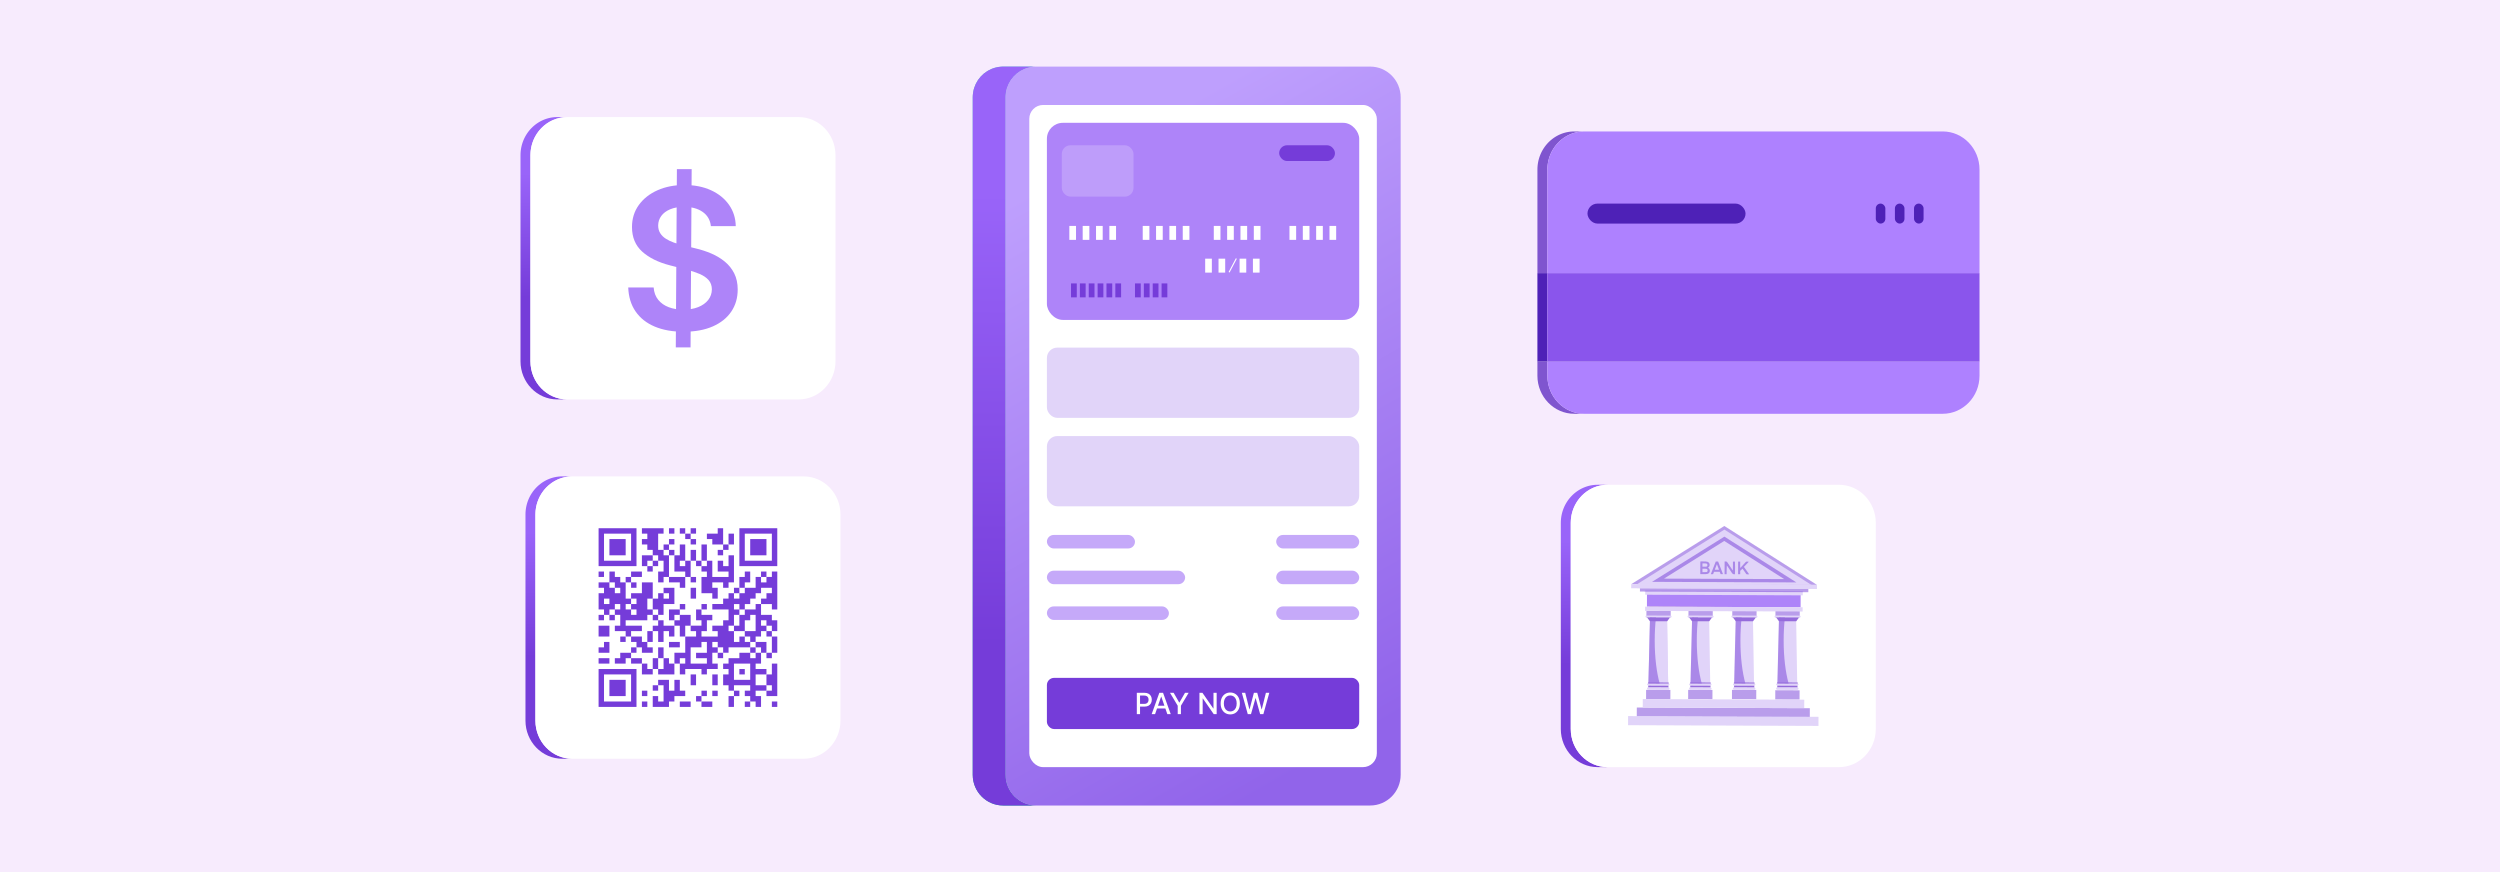 <?xml version="1.0" encoding="UTF-8"?><svg id="Layer_1" xmlns="http://www.w3.org/2000/svg" xmlns:xlink="http://www.w3.org/1999/xlink" viewBox="0 0 860 300"><defs><linearGradient id="linear-gradient" x1="343.662" y1="59.851" x2="347.758" y2="250.3" gradientUnits="userSpaceOnUse"><stop offset="0" stop-color="#5fd3c3"/><stop offset="1" stop-color="#13bb8d"/></linearGradient><linearGradient id="linear-gradient-2" x1="363.002" y1="60.78" x2="471.801" y2="251.674" gradientUnits="userSpaceOnUse"><stop offset="0" stop-color="#be9ffd"/><stop offset=".999" stop-color="#9164ea"/></linearGradient><linearGradient id="linear-gradient-3" x1="345.935" y1="66.439" x2="345.153" y2="222.139" gradientUnits="userSpaceOnUse"><stop offset="0" stop-color="#9964f9"/><stop offset="1" stop-color="#753cd9"/></linearGradient><linearGradient id="linear-gradient-4" x1="544.181" y1="185.936" x2="545.627" y2="228.488" xlink:href="#linear-gradient-3"/><linearGradient id="linear-gradient-5" x1="186.315" y1="59.449" x2="187.761" y2="102" xlink:href="#linear-gradient-3"/><linearGradient id="linear-gradient-6" x1="188.026" y1="183.053" x2="189.472" y2="225.605" xlink:href="#linear-gradient-3"/></defs><rect y="0" width="860" height="300" fill="#f7ebfd"/><g><g><path d="m345.988,32.023c.016-.116.033-.231.052-.345.079-.466.178-.924.316-1.367.006-.02.015-.039.022-.06.135-.426.304-.837.489-1.238.047-.101.094-.202.144-.301.204-.407.427-.803.68-1.178.021-.031.046-.06.067-.091.24-.347.504-.675.782-.99.072-.082.145-.164.22-.244.308-.327.631-.639.977-.924.04-.033.083-.061.123-.093.319-.255.655-.487,1.002-.704.093-.058.185-.116.279-.171.389-.226.79-.432,1.209-.606.101-.042.207-.075.31-.114.239-.091.48-.179.727-.252.135-.04.274-.072.411-.106.226-.057.454-.11.685-.153.122-.022.246-.039.369-.057.493-.072.993-.121,1.505-.121.001,0,.002-0.0.003-0h-.001s.001,0,.001,0h-11.262c-.514,0-1.015.05-1.509.122-.058.009-.12.005-.178.014-.064.011-.125.03-.189.042-.233.043-.462.096-.689.154-.136.035-.273.066-.407.105-.249.074-.491.162-.732.254-.086.033-.177.056-.263.091-.015.006-.028.015-.043.022-.419.175-.821.381-1.21.607-.094.055-.185.113-.278.17-.347.216-.683.449-1.002.703-.041.033-.085.061-.125.094-.347.285-.669.597-.977.924-.075.08-.147.162-.22.244-.278.315-.542.642-.781.989-.022.032-.047.06-.069.092-.253.374-.475.77-.679,1.177-.05.1-.097.201-.144.302-.186.401-.354.811-.489,1.237-.006.021-.016.04-.022.061-.138.443-.237.901-.316,1.367-.019.115-.036.229-.052.345-.065.474-.11.955-.11,1.447v233.06c0,5.834,4.694,10.563,10.484,10.563h11.262c-5.79,0-10.484-4.729-10.484-10.563V33.47c0-.492.045-.973.11-1.447Z" fill="url(#linear-gradient)"/><g><path d="m471.332,22.907c5.802,0,10.496,4.729,10.496,10.563v233.06c0,5.834-4.694,10.563-10.496,10.563h-114.97c-5.79,0-10.484-4.729-10.484-10.563V33.47c0-5.834,4.694-10.563,10.484-10.563h114.97Z" fill="url(#linear-gradient-2)"/><rect x="354.074" y="36.109" width="119.558" height="227.782" rx="4.762" ry="4.762" fill="#fff"/></g><path d="m345.988,32.023c.016-.116.033-.231.052-.345.079-.466.178-.924.316-1.367.006-.02.015-.039.022-.06.135-.426.304-.837.489-1.238.047-.101.094-.202.144-.301.204-.407.427-.803.68-1.178.021-.031.046-.06.067-.091.24-.347.504-.675.782-.99.072-.082.145-.164.22-.244.308-.327.631-.639.977-.924.04-.033.083-.061.123-.093.319-.255.655-.487,1.002-.704.093-.058.185-.116.279-.171.389-.226.79-.432,1.209-.606.101-.042.207-.075.31-.114.239-.091.48-.179.727-.252.135-.04.274-.072.411-.106.226-.057.454-.11.685-.153.122-.022.246-.039.369-.057.493-.072.993-.121,1.505-.121.001,0,.002-0.0.003-0h-.001s.001,0,.001,0h-11.262c-.514,0-1.015.05-1.509.122-.058.009-.12.005-.178.014-.064.011-.125.03-.189.042-.233.043-.462.096-.689.154-.136.035-.273.066-.407.105-.249.074-.491.162-.732.254-.086.033-.177.056-.263.091-.015.006-.028.015-.043.022-.419.175-.821.381-1.21.607-.094.055-.185.113-.278.17-.347.216-.683.449-1.002.703-.041.033-.085.061-.125.094-.347.285-.669.597-.977.924-.075.08-.147.162-.22.244-.278.315-.542.642-.781.989-.022.032-.047.06-.069.092-.253.374-.475.77-.679,1.177-.05.1-.097.201-.144.302-.186.401-.354.811-.489,1.237-.006.021-.016.04-.022.061-.138.443-.237.901-.316,1.367-.019.115-.036.229-.052.345-.065.474-.11.955-.11,1.447v233.06c0,5.834,4.694,10.563,10.484,10.563h11.262c-5.79,0-10.484-4.729-10.484-10.563V33.47c0-.492.045-.973.11-1.447Z" fill="url(#linear-gradient-3)"/></g><g><g><rect x="360.135" y="42.252" width="107.434" height="67.798" rx="5.483" ry="5.483" fill="#ae84f9"/><rect x="440.033" y="49.971" width="19.192" height="5.424" rx="2.712" ry="2.712" fill="#753cd9"/><rect x="367.854" y="77.716" width="2.295" height="4.798" fill="#fff"/><rect x="368.431" y="97.495" width="1.982" height="4.798" fill="#753cd9"/><rect x="371.48" y="97.495" width="1.982" height="4.798" fill="#753cd9"/><rect x="374.529" y="97.495" width="1.982" height="4.798" fill="#753cd9"/><rect x="377.578" y="97.495" width="1.982" height="4.798" fill="#753cd9"/><rect x="380.627" y="97.495" width="1.982" height="4.798" fill="#753cd9"/><rect x="383.676" y="97.495" width="1.982" height="4.798" fill="#753cd9"/><rect x="390.434" y="97.495" width="1.982" height="4.798" fill="#753cd9"/><rect x="393.483" y="97.495" width="1.982" height="4.798" fill="#753cd9"/><rect x="396.532" y="97.495" width="1.982" height="4.798" fill="#753cd9"/><rect x="399.582" y="97.495" width="1.982" height="4.798" fill="#753cd9"/><rect x="372.443" y="77.716" width="2.295" height="4.798" fill="#fff"/><rect x="377.033" y="77.716" width="2.295" height="4.798" fill="#fff"/><rect x="381.622" y="77.716" width="2.295" height="4.798" fill="#fff"/><rect x="393.096" y="77.716" width="2.295" height="4.798" fill="#fff"/><rect x="397.685" y="77.716" width="2.295" height="4.798" fill="#fff"/><rect x="402.274" y="77.716" width="2.295" height="4.798" fill="#fff"/><rect x="406.864" y="77.716" width="2.295" height="4.798" fill="#fff"/><rect x="414.582" y="88.981" width="2.295" height="4.798" fill="#fff"/><rect x="419.172" y="88.981" width="2.295" height="4.798" fill="#fff"/><rect x="426.417" y="88.981" width="2.295" height="4.798" fill="#fff"/><rect x="431.007" y="88.981" width="2.295" height="4.798" fill="#fff"/><rect x="443.579" y="77.716" width="2.295" height="4.798" fill="#fff"/><rect x="448.169" y="77.716" width="2.295" height="4.798" fill="#fff"/><rect x="452.758" y="77.716" width="2.295" height="4.798" fill="#fff"/><rect x="457.348" y="77.716" width="2.295" height="4.798" fill="#fff"/><rect x="417.545" y="77.716" width="2.295" height="4.798" fill="#fff"/><rect x="422.134" y="77.716" width="2.295" height="4.798" fill="#fff"/><rect x="426.724" y="77.716" width="2.295" height="4.798" fill="#fff"/><rect x="431.313" y="77.716" width="2.295" height="4.798" fill="#fff"/><rect x="421.376" y="91.104" width="5.351" height=".38" transform="translate(145.43 423.746) rotate(-62.184)" fill="#fff"/></g><rect x="365.263" y="49.971" width="24.666" height="17.666" rx="2.996" ry="2.996" fill="#fff" opacity=".2"/></g><rect x="360.135" y="119.578" width="107.434" height="24.168" rx="3.568" ry="3.568" fill="#e1d4f9"/><rect x="360.135" y="150" width="107.434" height="24.168" rx="3.568" ry="3.568" fill="#e1d4f9"/><rect x="360.135" y="184.025" width="30.299" height="4.648" rx="2.324" ry="2.324" fill="#c5a9f9"/><rect x="360.135" y="196.315" width="47.555" height="4.648" rx="2.324" ry="2.324" fill="#c5a9f9"/><rect x="360.135" y="208.605" width="41.972" height="4.648" rx="2.324" ry="2.324" fill="#c5a9f9"/><rect x="439.012" y="208.605" width="28.557" height="4.648" rx="2.324" ry="2.324" fill="#c5a9f9"/><rect x="439.012" y="196.315" width="28.557" height="4.648" rx="2.324" ry="2.324" fill="#c5a9f9"/><rect x="439.012" y="184.025" width="28.557" height="4.648" rx="2.324" ry="2.324" fill="#c5a9f9"/><g><rect x="360.135" y="233.186" width="107.434" height="17.604" rx="2.475" ry="2.475" fill="#753cd9"/><g><path d="m391.066,245.654v-7.332h2.614c.57,0,1.043.104,1.418.312.374.208.655.491.841.85.186.359.279.763.279,1.212,0,.451-.093.857-.281,1.216s-.469.643-.845.852c-.376.209-.848.313-1.416.313h-1.797v-.938h1.697c.361,0,.653-.062.877-.188.224-.126.389-.297.494-.514.105-.217.158-.464.158-.742,0-.277-.052-.523-.158-.738-.105-.214-.27-.382-.496-.505-.226-.121-.522-.182-.889-.182h-1.389v6.383h-1.106Z" fill="#fff"/><path d="m397.348,245.654h-1.174l2.639-7.332h1.278l2.639,7.332h-1.174l-2.073-6h-.057l-2.076,6Zm.197-2.872h3.809v.931h-3.809v-.931Z" fill="#fff"/><path d="m402.475,238.322h1.256l1.916,3.333h.079l1.915-3.333h1.257l-2.66,4.454v2.878h-1.103v-2.878l-2.66-4.454Z" fill="#fff"/><path d="m418.531,238.322v7.332h-1.016l-3.727-5.377h-.068v5.377h-1.106v-7.332h1.024l3.731,5.384h.068v-5.384h1.095Z" fill="#fff"/><path d="m426.512,241.989c0,.783-.144,1.455-.43,2.017-.286.562-.678.994-1.176,1.295-.498.302-1.063.453-1.696.453-.634,0-1.201-.151-1.698-.453-.498-.302-.889-.734-1.177-1.298-.286-.563-.429-1.235-.429-2.015,0-.783.143-1.455.429-2.017.287-.562.678-.994,1.177-1.296.497-.302,1.064-.453,1.698-.453.632,0,1.198.151,1.696.453.497.302.889.734,1.176,1.296s.43,1.235.43,2.017Zm-1.096,0c0-.597-.096-1.1-.288-1.51s-.455-.72-.788-.93c-.333-.212-.71-.317-1.13-.317-.422,0-.799.105-1.131.317-.332.211-.594.521-.786.93s-.289.912-.289,1.51c0,.596.097,1.099.289,1.509s.454.72.786.93c.332.212.709.318,1.131.318.42,0,.797-.106,1.13-.318.333-.211.596-.521.788-.93s.288-.912.288-1.509Z" fill="#fff"/><path d="m429.229,245.654l-2.034-7.332h1.163l1.428,5.678h.068l1.486-5.678h1.153l1.486,5.681h.068l1.425-5.681h1.167l-2.037,7.332h-1.113l-1.542-5.492h-.057l-1.543,5.492h-1.117Z" fill="#fff"/></g></g><g><g><rect x="528.866" y="93.948" width="3.423" height="30.459" fill="#4e21b7"/><g><path d="m532.289,129.225v-4.817h-3.423v4.817c0,7.245,5.674,13.118,12.673,13.118h3.423c-6.998,0-12.673-5.873-12.673-13.118Z" fill="#7f55cf"/><path d="m532.289,58.335c0-.202.006-.402.015-.601.002-.047.004-.095.007-.142.011-.197.024-.393.043-.587.002-.018.004-.035.006-.053.018-.181.041-.36.066-.538.006-.045.013-.09.019-.135.029-.19.061-.378.098-.565.005-.028.012-.056.018-.084.034-.167.071-.332.111-.497.01-.041.02-.083.03-.124.046-.183.096-.364.149-.543.01-.034.021-.068.032-.102.048-.157.099-.313.153-.468.013-.036.025-.072.037-.108.062-.175.129-.348.198-.52.015-.037.03-.073.046-.11.063-.151.128-.3.196-.449.013-.029.026-.059.04-.088.078-.167.16-.331.244-.494.019-.038.04-.075.059-.112.078-.147.159-.293.243-.437.012-.02.023-.041.035-.061.093-.158.19-.314.29-.468.024-.036.048-.073.071-.109.097-.146.196-.291.298-.433.006-.009.013-.018.019-.027.108-.149.219-.294.333-.438.027-.034.054-.069.082-.103.115-.143.232-.284.353-.422.005-.006.011-.012.016-.018.117-.133.237-.262.359-.39.03-.031.06-.062.09-.093.127-.13.255-.258.387-.382.016-.015.032-.029.047-.043.121-.113.244-.223.369-.331.032-.027.063-.055.095-.082.137-.116.277-.23.419-.341.024-.019.048-.036.072-.055.126-.097.255-.191.385-.283.032-.023.064-.045.096-.068.146-.101.294-.2.444-.295.042-.027.085-.052.128-.079.118-.073.237-.144.358-.213.053-.03.106-.06.16-.09.122-.068.245-.133.37-.196.044-.022.087-.046.132-.068.167-.083.336-.162.506-.237.033-.015.067-.028.1-.042.14-.06.281-.118.423-.173.056-.022.113-.043.17-.064.127-.047.255-.092.385-.135.054-.018.108-.037.163-.054.18-.057.361-.111.545-.16.001-0.0.001-0.0.002-0.0.18-.048.362-.09.545-.13.039-.009.078-.017.118-.025.18-.037.361-.071.544-.101.03-.005.061-.009.092-.014.168-.026.337-.048.508-.067.031-.003.061-.007.092-.011.186-.019.373-.034.561-.044.041-.002.082-.004.123-.006.193-.009.388-.015.583-.015h-3.423c-.196,0-.39.006-.583.015-.041.002-.082.004-.123.006-.188.011-.375.025-.561.044-.031.003-.061.007-.092.011-.17.019-.34.041-.508.067-.03.005-.061.009-.092.014-.183.029-.364.063-.544.101-.039.008-.078.017-.117.025-.183.04-.365.082-.545.13-.001 0-.001 0-.002 0-0,0-.001 0-.001 0-.183.049-.364.103-.544.16-.055.017-.109.036-.163.054-.129.043-.257.088-.384.135-.057.021-.113.042-.17.064-.142.055-.283.113-.423.173-.033.014-.067.028-.1.042-.171.075-.34.154-.506.237-.044.022-.088.045-.132.068-.124.064-.248.129-.37.196-.053.029-.106.059-.159.09-.121.069-.24.14-.358.213-.042.026-.085.051-.127.078-.016.01-.032.019-.048.029-.134.086-.266.175-.397.266-.032.022-.064.045-.095.068-.13.092-.258.186-.385.283-.024.018-.049.036-.072.055-.142.11-.281.224-.419.341-.032.027-.063.054-.095.082-.125.108-.248.218-.369.331-.016.015-.032.029-.047.043-.132.124-.26.252-.387.382-.03.031-.06.062-.09.093-.122.128-.242.258-.359.39-.005.006-.01.011-.015.017-.121.138-.238.279-.353.422-.028.034-.055.068-.082.103-.114.144-.225.29-.333.439-.006.009-.012.017-.018.026-.102.142-.202.288-.298.435-.024.036-.048.072-.071.109-.099.154-.196.309-.29.468-.012.02-.023.041-.035.061-.084.144-.164.29-.243.437-.02.037-.04.074-.059.112-.085.163-.167.328-.245.494-.014.029-.026.059-.04.088-.068.148-.133.297-.196.449-.015.037-.031.073-.046.11-.069.171-.135.345-.198.52-.013.036-.025.072-.037.108-.054.155-.105.311-.153.468-.01.034-.021.068-.032.102-.053.179-.103.361-.149.543-.01.041-.02.082-.03.124-.04.165-.077.33-.111.497-.006.028-.012.056-.018.084-.037.187-.069.376-.098.565-.007.045-.013.09-.019.135-.025.178-.048.358-.066.538-.002.018-.004.035-.006.053-.019.194-.033.39-.043.587-.003.047-.005.094-.007.142-.009.199-.015.399-.015.601v35.613h3.423v-35.613Z" fill="#7f55cf"/></g><path d="m680.953,124.408v4.817c0,7.245-5.673,13.118-12.671,13.118h-123.321c-6.998,0-12.673-5.873-12.673-13.118v-4.817h148.665Z" fill="#ae81ff"/><rect x="532.289" y="93.948" width="148.665" height="30.459" fill="#8a55ec"/><path d="m668.282,45.216c6.998,0,12.671,5.875,12.671,13.12v35.613h-148.665s0-35.613,0-35.613c0-7.245,5.674-13.12,12.673-13.12h123.321Z" fill="#ae81ff"/></g><rect x="645.274" y="70.036" width="3.287" height="6.874" rx="1.644" ry="1.644" fill="#4e21b7"/><rect x="546.092" y="70.036" width="54.373" height="6.874" rx="3.437" ry="3.437" fill="#4e21b7"/><rect x="651.849" y="70.036" width="3.287" height="6.874" rx="1.644" ry="1.644" fill="#4e21b7"/><rect x="658.423" y="70.036" width="3.287" height="6.874" rx="1.644" ry="1.644" fill="#4e21b7"/></g><g><path d="m540.336,250.773v-70.889c0-.202.006-.402.015-.601.002-.047.004-.094.007-.142.011-.197.024-.393.043-.587.002-.018.004-.035.006-.053.018-.181.041-.36.066-.538.006-.045.013-.09.019-.135.029-.19.061-.379.098-.566.005-.028.012-.056.018-.084.034-.167.071-.332.111-.497.01-.041.02-.083.03-.124.046-.182.096-.364.149-.543.01-.034.021-.068.032-.102.048-.157.099-.313.153-.468.013-.036.025-.072.037-.108.062-.175.129-.348.198-.52.015-.037.03-.073.046-.11.063-.151.128-.3.196-.449.013-.029.026-.059.04-.088.078-.167.16-.331.244-.494.019-.038.04-.075.059-.112.078-.147.159-.293.243-.437.012-.02.023-.041.035-.061.093-.158.19-.314.29-.468.024-.036.048-.073.071-.109.097-.146.196-.291.298-.434.006-.009.013-.018.019-.027.108-.149.219-.294.333-.439.027-.034.054-.069.082-.103.115-.143.232-.284.353-.422.005-.006.011-.012.016-.018.117-.133.237-.262.359-.39.03-.031.06-.062.09-.093.127-.13.255-.258.387-.382.016-.015.032-.029.047-.043.121-.113.244-.223.369-.331.032-.027.063-.055.095-.082.137-.117.277-.23.419-.341.024-.018.048-.036.072-.055.126-.097.255-.191.385-.283.032-.022.064-.045.096-.068.146-.102.294-.2.444-.295.042-.027.085-.052.128-.079.118-.073.237-.144.358-.213.053-.03.106-.06.16-.09.122-.068.245-.133.37-.196.044-.022.087-.046.132-.068.167-.083.336-.162.506-.237.033-.015.067-.028.1-.042.14-.06.281-.118.423-.173.056-.022.113-.043.17-.064.127-.047.255-.092.385-.135.054-.018.108-.037.163-.054.18-.057.361-.111.544-.16.001-0.0.001-0.0.002-.001.18-.048.362-.09.545-.13.039-.009.078-.017.118-.025.18-.037.361-.071.544-.101.03-.005.061-.009.092-.014.168-.026.338-.048.508-.067.031-.003.061-.007.092-.011.186-.019.373-.034.561-.044.041-.002.082-.004.123-.006.193-.009.388-.015.583-.015h-3.423c-.196,0-.39.006-.583.015-.041.002-.082.004-.123.006-.188.011-.375.025-.561.044-.031.003-.061.007-.092.011-.17.019-.34.041-.508.067-.03.005-.061.009-.092.014-.183.029-.364.063-.544.101-.039.008-.078.017-.117.025-.183.04-.365.082-.545.13-.001 0-.001 0-.002.001-0,0-.001 0-.001 0-.183.049-.364.103-.544.16-.055.017-.109.036-.163.054-.129.043-.257.088-.384.135-.057.021-.113.042-.17.064-.142.055-.283.113-.423.173-.033.014-.067.028-.1.042-.171.075-.34.154-.506.237-.044.022-.088.045-.132.068-.124.064-.248.129-.37.196-.053.03-.106.059-.159.09-.121.069-.24.14-.358.213-.042.026-.085.051-.127.078-.016.01-.032.019-.048.029-.134.086-.266.175-.397.266-.032.022-.064.045-.095.068-.13.092-.258.186-.385.283-.024.018-.049.036-.072.055-.142.111-.281.224-.419.341-.032.027-.063.054-.095.082-.125.108-.248.218-.369.331-.016.015-.032.029-.047.043-.132.124-.26.252-.387.382-.03.031-.06.062-.09.093-.122.128-.242.257-.359.39-.005.006-.01.011-.015.017-.121.138-.238.279-.353.422-.028.034-.055.068-.082.103-.114.144-.225.29-.333.439-.006.009-.012.017-.018.026-.102.142-.202.288-.298.435-.024.036-.048.072-.071.109-.099.154-.197.309-.29.468-.012.02-.023.041-.035.061-.084.144-.164.29-.243.437-.02.037-.04.074-.059.112-.085.163-.167.328-.245.494-.014.029-.026.059-.04.088-.068.148-.133.297-.196.449-.015.037-.031.073-.046.11-.069.171-.136.345-.198.52-.013.036-.025.072-.037.108-.054.155-.105.311-.153.468-.01.034-.021.068-.032.102-.053.179-.103.36-.149.543-.01.041-.02.083-.03.124-.04.165-.077.33-.111.497-.006.028-.012.056-.018.084-.037.187-.069.376-.098.566-.007.045-.013.09-.019.135-.025.178-.048.358-.066.538-.002.018-.004.035-.006.053-.019.194-.033.39-.043.587-.003.047-.005.094-.007.142-.009.199-.015.399-.015.601v70.889c0,7.245,5.674,13.118,12.672,13.118h3.423c-6.998,0-12.673-5.873-12.673-13.118Z" fill="url(#linear-gradient-4)"/><path d="m632.603,166.764h-79.594c-6.998,0-12.673,5.875-12.673,13.12v70.889c0,7.245,5.674,13.118,12.673,13.118h79.594c6.998,0,12.671-5.873,12.671-13.118v-70.889c0-7.245-5.673-13.12-12.671-13.12Z" fill="#fff"/></g><g><path d="m182.47,124.286V53.397c0-.202.006-.402.015-.601.002-.047.004-.094.007-.142.011-.197.024-.393.043-.587.002-.018.004-.035.006-.053.018-.181.041-.36.066-.538.006-.045.013-.09.019-.135.029-.19.061-.379.098-.566.005-.028.012-.056.018-.084.034-.167.071-.332.111-.497.01-.041.02-.083.03-.124.046-.182.096-.364.149-.543.01-.034.021-.068.032-.102.048-.157.099-.313.153-.468.013-.036.025-.072.037-.108.062-.175.129-.348.198-.52.015-.037.03-.073.046-.11.063-.151.128-.3.196-.449.013-.029.026-.059.04-.088.078-.167.16-.331.244-.494.019-.038.04-.075.059-.112.078-.147.159-.293.243-.437.012-.02.023-.041.035-.061.093-.158.19-.314.29-.468.024-.036.048-.073.071-.109.097-.146.196-.291.298-.434.006-.009.013-.018.019-.027.108-.149.219-.294.333-.439.027-.034.054-.069.082-.103.115-.143.232-.284.353-.422.005-.006.011-.012.016-.018.117-.133.237-.262.359-.39.03-.031.06-.062.09-.093.127-.13.255-.258.387-.382.016-.015.032-.029.047-.043.121-.113.244-.223.369-.331.032-.027.063-.055.095-.082.137-.117.277-.23.419-.341.024-.018.048-.036.072-.055.126-.097.255-.191.385-.283.032-.022.064-.045.096-.068.146-.102.294-.2.444-.295.042-.027.085-.052.128-.079.118-.073.237-.144.358-.213.053-.03.106-.06.16-.09.122-.068.245-.133.37-.196.044-.022.087-.046.132-.068.167-.083.336-.162.506-.237.033-.015.067-.028.1-.042.14-.06.281-.118.423-.173.056-.022.113-.043.17-.064.127-.047.255-.092.385-.135.054-.018.108-.037.163-.054.18-.057.361-.111.544-.16.001-0.0.001-0.0.002-.001.18-.048.362-.09.545-.13.039-.009.078-.017.118-.025.18-.037.361-.071.544-.101.03-.005.061-.009.092-.014.168-.026.338-.048.508-.067.031-.003.061-.007.092-.011.186-.019.373-.034.561-.044.041-.002.082-.004.123-.006.193-.009.388-.015.583-.015h-3.423c-.196,0-.39.006-.583.015-.041.002-.082.004-.123.006-.188.011-.375.025-.561.044-.031.003-.061.007-.092.011-.17.019-.34.041-.508.067-.03.005-.061.009-.092.014-.183.029-.364.063-.544.101-.039.008-.078.017-.117.025-.183.04-.365.082-.545.13-.001 0-.001 0-.002.001-0,0-.001 0-.001 0-.183.049-.364.103-.544.16-.055.017-.109.036-.163.054-.129.043-.257.088-.384.135-.057.021-.113.042-.17.064-.142.055-.283.113-.423.173-.033.014-.067.028-.1.042-.171.075-.34.154-.506.237-.044.022-.088.045-.132.068-.124.064-.248.129-.37.196-.053.03-.106.059-.159.09-.121.069-.24.14-.358.213-.042.026-.085.051-.127.078-.016.01-.032.019-.048.029-.134.086-.266.175-.397.266-.032.022-.064.045-.095.068-.13.092-.258.186-.385.283-.024.018-.049.036-.072.055-.142.111-.281.224-.419.341-.032.027-.063.054-.095.082-.125.108-.248.218-.369.331-.016.015-.032.029-.047.043-.132.124-.26.252-.387.382-.03.031-.06.062-.09.093-.122.128-.242.257-.359.39-.005.006-.01.011-.015.017-.121.138-.238.279-.353.422-.028.034-.055.068-.082.103-.114.144-.225.29-.333.439-.006.009-.012.017-.018.026-.102.142-.202.288-.298.435-.024.036-.048.072-.071.109-.099.154-.197.309-.29.468-.012.02-.023.041-.035.061-.084.144-.164.29-.243.437-.02.037-.04.074-.059.112-.085.163-.167.328-.245.494-.014.029-.026.059-.04.088-.068.148-.133.297-.196.449-.015.037-.031.073-.046.11-.069.171-.136.345-.198.52-.013.036-.025.072-.037.108-.054.155-.105.311-.153.468-.01.034-.021.068-.032.102-.053.179-.103.36-.149.543-.01.041-.02.083-.03.124-.04.165-.077.33-.111.497-.006.028-.012.056-.018.084-.037.187-.069.376-.098.566-.007.045-.013.09-.019.135-.025.178-.048.358-.066.538-.002.018-.004.035-.006.053-.019.194-.033.39-.043.587-.003.047-.005.094-.007.142-.009.199-.015.399-.015.601v70.889c0,7.245,5.674,13.118,12.672,13.118h3.423c-6.998,0-12.673-5.873-12.673-13.118Z" fill="url(#linear-gradient-5)"/><path d="m274.736,40.277h-79.594c-6.998,0-12.673,5.875-12.673,13.12v70.889c0,7.245,5.674,13.118,12.673,13.118h79.594c6.998,0,12.671-5.873,12.671-13.118V53.397c0-7.245-5.673-13.12-12.671-13.12Z" fill="#fff"/></g><g><path d="m184.181,247.891v-70.889c0-.202.006-.402.015-.601.002-.047.004-.094.007-.142.011-.197.024-.393.043-.587.002-.018.004-.035.006-.053.018-.181.041-.36.066-.538.006-.045.013-.09.019-.135.029-.19.061-.379.098-.566.005-.028.012-.056.018-.084.034-.167.071-.332.111-.497.01-.041.02-.083.03-.124.046-.182.096-.364.149-.543.01-.034.021-.068.032-.102.048-.157.099-.313.153-.468.013-.036.025-.072.037-.108.062-.175.129-.348.198-.52.015-.037.03-.073.046-.11.063-.151.128-.3.196-.449.013-.029.026-.059.04-.088.078-.167.16-.331.244-.494.019-.038.04-.075.059-.112.078-.147.159-.293.243-.437.012-.02.023-.041.035-.061.093-.158.19-.314.29-.468.024-.036.048-.073.071-.109.097-.146.196-.291.298-.434.006-.009.013-.018.019-.027.108-.149.219-.294.333-.439.027-.034.054-.069.082-.103.115-.143.232-.284.353-.422.005-.006.011-.012.016-.018.117-.133.237-.262.359-.39.03-.031.06-.062.09-.093.127-.13.255-.258.387-.382.016-.015.032-.029.047-.043.121-.113.244-.223.369-.331.032-.027.063-.055.095-.082.137-.117.277-.23.419-.341.024-.018.048-.036.072-.055.126-.097.255-.191.385-.283.032-.022.064-.045.096-.068.146-.102.294-.2.444-.295.042-.027.085-.052.128-.079.118-.073.237-.144.358-.213.053-.03.106-.06.16-.09.122-.068.245-.133.37-.196.044-.022.087-.046.132-.068.167-.083.336-.162.506-.237.033-.015.067-.028.1-.042.14-.06.281-.118.423-.173.056-.022.113-.043.17-.064.127-.047.255-.092.385-.135.054-.018.108-.037.163-.054.18-.057.361-.111.544-.16.001-0.0.001-0.0.002-.001.18-.048.362-.09.545-.13.039-.009.078-.017.118-.025.18-.037.361-.071.544-.101.03-.005.061-.009.092-.014.168-.026.338-.048.508-.067.031-.003.061-.007.092-.011.186-.019.373-.034.561-.044.041-.002.082-.004.123-.006.193-.009.388-.015.583-.015h-3.423c-.196,0-.39.006-.583.015-.041.002-.082.004-.123.006-.188.011-.375.025-.561.044-.031.003-.061.007-.092.011-.17.019-.34.041-.508.067-.03.005-.061.009-.092.014-.183.029-.364.063-.544.101-.039.008-.078.017-.117.025-.183.04-.365.082-.545.13-.001 0-.001 0-.002.001-0,0-.001 0-.001 0-.183.049-.364.103-.544.16-.055.017-.109.036-.163.054-.129.043-.257.088-.384.135-.057.021-.113.042-.17.064-.142.055-.283.113-.423.173-.033.014-.067.028-.1.042-.171.075-.34.154-.506.237-.044.022-.088.045-.132.068-.124.064-.248.129-.37.196-.053.03-.106.059-.159.09-.121.069-.24.14-.358.213-.042.026-.085.051-.127.078-.016.01-.032.019-.048.029-.134.086-.266.175-.397.266-.032.022-.064.045-.095.068-.13.092-.258.186-.385.283-.024.018-.049.036-.072.055-.142.111-.281.224-.419.341-.032.027-.063.054-.095.082-.125.108-.248.218-.369.331-.016.015-.032.029-.047.043-.132.124-.26.252-.387.382-.03.031-.06.062-.09.093-.122.128-.242.257-.359.39-.005.006-.01.011-.015.017-.121.138-.238.279-.353.422-.028.034-.055.068-.082.103-.114.144-.225.29-.333.439-.006.009-.012.017-.018.026-.102.142-.202.288-.298.435-.024.036-.048.072-.071.109-.099.154-.197.309-.29.468-.012.02-.023.041-.035.061-.084.144-.164.29-.243.437-.02.037-.04.074-.059.112-.085.163-.167.328-.245.494-.014.029-.026.059-.04.088-.068.148-.133.297-.196.449-.015.037-.031.073-.046.11-.069.171-.136.345-.198.52-.013.036-.025.072-.037.108-.054.155-.105.311-.153.468-.01.034-.021.068-.032.102-.053.179-.103.36-.149.543-.01.041-.02.083-.03.124-.04.165-.077.33-.111.497-.006.028-.012.056-.018.084-.037.187-.069.376-.098.566-.007.045-.013.09-.019.135-.025.178-.048.358-.066.538-.002.018-.004.035-.006.053-.019.194-.033.39-.043.587-.003.047-.005.094-.007.142-.009.199-.015.399-.015.601v70.889c0,7.245,5.674,13.118,12.672,13.118h3.423c-6.998,0-12.673-5.873-12.673-13.118Z" fill="url(#linear-gradient-6)"/><path d="m276.448,163.882h-79.594c-6.998,0-12.673,5.875-12.673,13.12v70.889c0,7.245,5.674,13.118,12.673,13.118h79.594c6.998,0,12.671-5.873,12.671-13.118v-70.889c0-7.245-5.673-13.12-12.671-13.12Z" fill="#fff"/></g><g><circle cx="592.571" cy="196.004" r=".959" fill="#80989c"/><polygon points="593.165 180.934 561.141 200.952 625.035 201.197 593.165 180.934" fill="#753cd9" opacity=".5"/><rect x="567.412" y="206.921" width="51.204" height="1.875" transform="translate(.804 -2.28) rotate(.22)" fill="#e9ceb4"/><rect x="563.056" y="243.507" width="59.521" height="3.116" transform="translate(.947 -2.279) rotate(.22)" fill="#753cd9" opacity=".5"/><rect x="560.055" y="246.462" width="65.5" height="3.134" transform="translate(.959 -2.279) rotate(.22)" fill="#e1d4f9"/><rect x="566.36" y="210.177" width="8.358" height="2.229" transform="translate(.817 -2.193) rotate(.22)" fill="#753cd9" opacity=".5"/><rect x="566.253" y="237.328" width="8.358" height="3.18" transform="translate(.923 -2.193) rotate(.22)" fill="#753cd9" opacity=".5"/><path d="m573.853,237.341l-6.829-.026c-.248-.001-.448-.203-.447-.45h0c.001-.248.203-.448.45-.447l6.829.026c.248.001.448.203.447.45h0c-.001.248-.203.448-.45.447Z" fill="#e1d4f9"/><rect x="566.986" y="235.779" width="6.96" height=".652" transform="translate(.912 -2.192) rotate(.22)" fill="#956bdb"/><path d="m573.981,235.793l-7.073-.027c-.18-.001-.326-.147-.325-.327h0c.001-.18.147-.326.327-.325l7.073.027c.18.001.326.147.325.327h0c-.001.18-.147.326-.327.325Z" fill="#e1d4f9"/><polygon points="573.849 235.14 567.056 235.114 567.61 212.395 573.47 212.417 573.849 235.14" fill="#e1d4f9"/><polygon points="573.849 235.14 567.056 235.114 567.61 212.395 573.47 212.417 573.849 235.14" fill="#e1d4f9"/><path d="m574.688,212.445l-8.308-.032c-.185-.001-.335-.152-.335-.337h0c.001-.185.152-.335.337-.335l8.308.032c.185.001.335.152.335.337h0c-.001.185-.152.335-.337.335Z" fill="#e1d4f9"/><rect x="610.754" y="210.177" width="8.358" height="2.229" transform="translate(.818 -2.364) rotate(.22)" fill="#753cd9" opacity=".5"/><rect x="610.691" y="237.459" width="8.358" height="3.18" transform="translate(.924 -2.363) rotate(.22)" fill="#753cd9" opacity=".5"/><path d="m618.247,237.341l-6.829-.026c-.248-.001-.448-.203-.447-.45h0c.001-.248.203-.448.45-.447l6.829.026c.248.001.448.203.447.45h0c-.001.248-.203.448-.45.447Z" fill="#e1d4f9"/><rect x="611.38" y="235.779" width="6.96" height=".652" transform="translate(.913 -2.363) rotate(.22)" fill="#956bdb"/><path d="m618.375,235.793l-7.073-.027c-.18-.001-.326-.147-.325-.327h0c.001-.18.147-.326.327-.325l7.073.027c.18.001.326.147.325.327h0c-.001.18-.147.326-.327.325Z" fill="#e1d4f9"/><polygon points="618.243 235.14 611.45 235.114 612.004 212.395 617.864 212.417 618.243 235.14" fill="#e1d4f9"/><path d="m619.082,212.445l-8.308-.032c-.185-.001-.335-.152-.335-.337h0c.001-.185.152-.335.337-.335l8.308.032c.185.001.335.152.335.337h0c-.001.185-.152.335-.337.335Z" fill="#e1d4f9"/><rect x="580.829" y="210.177" width="8.358" height="2.229" transform="translate(.817 -2.249) rotate(.22)" fill="#753cd9" opacity=".5"/><rect x="580.723" y="237.328" width="8.358" height="3.18" transform="translate(.923 -2.248) rotate(.22)" fill="#753cd9" opacity=".5"/><path d="m588.323,237.341l-6.829-.026c-.248-.001-.448-.203-.447-.45h0c.001-.248.203-.448.45-.447l6.829.026c.248.001.448.203.447.45h0c-.001.248-.203.448-.45.447Z" fill="#e1d4f9"/><rect x="581.455" y="235.779" width="6.96" height=".652" transform="translate(.912 -2.248) rotate(.22)" fill="#956bdb"/><path d="m588.451,235.793l-7.073-.027c-.18-.001-.326-.147-.325-.327h0c.001-.18.147-.326.327-.325l7.073.027c.18.001.326.147.325.327h0c-.001.18-.147.326-.327.325Z" fill="#e1d4f9"/><polygon points="588.319 235.14 581.526 235.114 582.079 212.395 587.94 212.417 588.319 235.14" fill="#e1d4f9"/><path d="m589.158,212.445l-8.308-.032c-.185-.001-.335-.152-.335-.337h0c.001-.185.152-.335.337-.335l8.308.032c.185.001.335.152.335.337h0c-.001.185-.152.335-.337.335Z" fill="#e1d4f9"/><rect x="595.898" y="210.177" width="8.358" height="2.229" transform="translate(.817 -2.307) rotate(.22)" fill="#753cd9" opacity=".5"/><rect x="595.792" y="237.328" width="8.358" height="3.18" transform="translate(.924 -2.307) rotate(.22)" fill="#753cd9" opacity=".5"/><path d="m603.392,237.341l-6.829-.026c-.248-.001-.448-.203-.447-.45h0c.001-.248.203-.448.45-.447l6.829.026c.248.001.448.203.447.45h0c-.001.248-.203.448-.45.447Z" fill="#e1d4f9"/><rect x="596.524" y="235.779" width="6.96" height=".652" transform="translate(.913 -2.306) rotate(.22)" fill="#956bdb"/><path d="m603.52,235.793l-7.073-.027c-.18-.001-.326-.147-.325-.327h0c.001-.18.147-.326.327-.325l7.073.027c.18.001.326.147.325.327h0c-.001.18-.147.326-.327.325Z" fill="#e1d4f9"/><polygon points="603.388 235.14 596.595 235.114 597.149 212.395 603.009 212.417 603.388 235.14" fill="#e1d4f9"/><path d="m604.227,212.445l-8.308-.032c-.185-.001-.335-.152-.335-.337h0c.001-.185.152-.335.337-.335l8.308.032c.185.001.335.152.335.337h0c-.001.185-.152.335-.337.335Z" fill="#e1d4f9"/><rect x="566.55" y="204.2" width="52.863" height="4.596" transform="translate(.799 -2.28) rotate(.22)" fill="#ae84f9"/><polygon points="593.195 182.18 563.13 200.974 623.116 201.205 593.195 182.18" fill="#e1d4f9"/><polygon points="568.298 200.157 593.186 184.6 617.953 200.348 568.298 200.157" fill="#753cd9" opacity=".5"/><polygon points="572.404 199.047 593.134 186.089 613.764 199.206 572.404 199.047" fill="#e1d4f9"/><rect x="563.085" y="201.081" width="60.012" height="1.351" transform="translate(.781 -2.28) rotate(.22)" fill="#e1d4f9"/><rect x="565.959" y="203.225" width="54.194" height="1.473" transform="translate(.789 -2.28) rotate(.22)" fill="#e1d4f9"/><rect x="564.142" y="202.454" width="57.917" height="1.154" transform="translate(.785 -2.28) rotate(.22)" fill="#753cd9" opacity=".5"/><g><path d="m587.542,195.299c.071.051.118.088.168.12.403.267.517.655.447,1.109-.07.448-.329.751-.762.88-.212.063-.44.099-.661.104-.548.014-1.097.004-1.645 0-.06-0-.119-.021-.195-.035.005-1.441.011-2.869.017-4.322.101-.01.196-.027.291-.027.499-0.0.998-.009,1.496.011.233.01.472.051.693.125.906.306.905,1.533.313,1.909-.049.031-.092.072-.16.126Zm-1.904,1.505c.452.002.884.026,1.313-.003.301-.02.458-.235.47-.529.012-.314-.14-.537-.446-.594-.44-.081-.884-.041-1.333-.036-.002.41-.003.778-.004,1.161Zm0-1.871c.422.002.806.019,1.188-0.0.334-.017.512-.21.527-.511.016-.312-.133-.529-.453-.582-.413-.068-.831-.032-1.257-.028-.002.39-.003.733-.004,1.121Z" fill="#753cd9" opacity=".5"/><path d="m596.821,197.526c-.063.014-.099.027-.135.028q-.575.03-.898-.454c-.506-.756-1.012-1.512-1.518-2.268-.068-.102-.142-.2-.247-.294-.077.989-.031,1.976-.072,2.984-.245-.001-.462-.002-.697-.003.006-1.453.011-2.882.017-4.364.141.001.274.014.404-.001.238-.028.382.061.516.268.534.827,1.089,1.64,1.638,2.458.068.102.142.2.271.382.04-.574.019-1.062.025-1.55.006-.497.005-.993.007-1.517.245.001.463.002.683.003.068.253.077,3.794.007,4.328Z" fill="#753cd9" opacity=".5"/><path d="m598.716,195.318c.126-.133.253-.265.376-.401.47-.515.944-1.028,1.407-1.551.118-.134.241-.195.419-.184.207.013.415.004.663.075-.552.579-1.105,1.158-1.665,1.745.592.845,1.17,1.668,1.798,2.564-.331.001-.587.019-.839-.009-.087-.01-.176-.125-.238-.211-.34-.477-.671-.96-1.006-1.44-.07-.101-.145-.199-.207-.283-.248.226-.494.431-.714.661-.065.068-.074.205-.078.311-.011.298-.006.597-.007.932-.245-.001-.471-.002-.723-.003.005-1.438.011-2.876.017-4.332.235.001.454.002.71.003-.003.702-.005,1.395-.008,2.087.031.011.063.023.094.035Z" fill="#753cd9" opacity=".5"/><path d="m590.226,193.158c.287.001.533.002.807.003.552,1.437,1.104,2.873,1.672,4.353-.295-.001-.535-.002-.801-.003-.102-.258-.206-.522-.318-.805-.644-.003-1.286-.005-1.959-.007-.083.212-.175.428-.253.648-.043.122-.11.186-.244.183-.184-.005-.367-.003-.614-.003.582-1.488,1.142-2.92,1.709-4.368Zm1.109,2.827c-.238-.634-.464-1.235-.689-1.836-.023.004-.046.008-.069.012-.227.599-.454,1.197-.689,1.818.494.002.946.004,1.447.006Z" fill="#753cd9" opacity=".5"/></g><rect x="561.124" y="201.075" width="63.908" height="1.416" transform="translate(.781 -2.28) rotate(.22)" fill="#e1d4f9"/><rect x="565.911" y="208.79" width="54.194" height="1.473" transform="translate(.81 -2.28) rotate(.22)" fill="#e1d4f9"/><rect x="565.106" y="240.595" width="55.553" height="2.908" transform="translate(.936 -2.279) rotate(.22)" fill="#e1d4f9"/><path d="m569.22,220.34c0-2.806.155-5.484.437-7.937l-2.047-.008-.554,22.719,3.869.015c-1.056-3.83-1.706-9.044-1.706-14.789Z" fill="#753cd9" opacity=".5"/><path d="m583.7,220.34c0-2.806.155-5.484.437-7.937l-2.047-.008-.554,22.719,3.869.015c-1.056-3.83-1.706-9.044-1.706-14.789Z" fill="#753cd9" opacity=".5"/><path d="m598.705,220.34c0-2.806.155-5.484.437-7.937l-2.047-.008-.554,22.719,3.869.015c-1.056-3.83-1.706-9.044-1.706-14.789Z" fill="#753cd9" opacity=".5"/><path d="m613.578,220.34c0-2.806.155-5.484.437-7.937l-2.047-.008-.554,22.719,3.869.015c-1.056-3.83-1.706-9.044-1.706-14.789Z" fill="#753cd9" opacity=".5"/><path d="m573.906,235.14l-6.84-.026c-.098-0-.176-.08-.176-.177h0c0-.098.08-.176.177-.176l6.84.026c.098 0.0.176.08.176.177h0c-0.0.098-.08.176-.177.176Z" fill="#956bdb"/><polygon points="573.499 213.722 567.571 213.699 566.577 212.391 574.469 212.421 573.499 213.722" fill="#956bdb"/><polygon points="617.893 213.722 611.965 213.699 610.971 212.391 618.863 212.421 617.893 213.722" fill="#956bdb"/><path d="m618.3,235.14l-6.84-.026c-.098-0-.176-.08-.176-.177h0c0-.098.08-.176.177-.176l6.84.026c.098 0.0.176.08.176.177h0c-0.0.098-.08.176-.177.176Z" fill="#956bdb"/><polygon points="587.968 213.722 582.041 213.699 581.047 212.391 588.939 212.421 587.968 213.722" fill="#956bdb"/><path d="m588.375,235.14l-6.84-.026c-.098-0-.176-.08-.176-.177h0c0-.098.08-.176.177-.176l6.84.026c.098 0.0.176.08.176.177h0c-0.0.098-.08.176-.177.176Z" fill="#956bdb"/><polygon points="603.038 213.722 597.11 213.699 596.116 212.391 604.008 212.421 603.038 213.722" fill="#956bdb"/><path d="m603.444,235.14l-6.84-.026c-.098-0-.176-.08-.176-.177h0c0-.098.08-.176.177-.176l6.84.026c.098 0.0.176.08.176.177h0c-0.0.098-.08.176-.177.176Z" fill="#956bdb"/></g><path d="m244.545,77.796c-.224-2.093-1.162-3.721-2.815-4.888-1.653-1.166-3.797-1.749-6.433-1.749-1.853,0-3.442.28-4.767.839s-2.34,1.317-3.043,2.276-1.062,2.053-1.078,3.282c0,1.023.236,1.909.707,2.66.471.751,1.114,1.386,1.929,1.904.815.52,1.717.955,2.707,1.306.99.352,1.989.647,2.994.887l4.6,1.149c1.853.431,3.637,1.014,5.355,1.749,1.716.735,3.258,1.661,4.624,2.78s2.448,2.468,3.247,4.049c.798,1.581,1.198,3.434,1.198,5.558,0,2.875-.735,5.403-2.204,7.583-1.47,2.18-3.59,3.881-6.361,5.103-2.772,1.222-6.121,1.833-10.051,1.833-3.817,0-7.127-.591-9.93-1.772-2.803-1.182-4.992-2.907-6.564-5.176-1.573-2.268-2.424-5.031-2.551-8.289h8.745c.127,1.71.655,3.131,1.581,4.265.926,1.135,2.136,1.981,3.63,2.539,1.493.56,3.167.839,5.019.839,1.932,0,3.63-.292,5.091-.874,1.461-.583,2.607-1.398,3.438-2.444.83-1.046,1.253-2.272,1.27-3.678-.016-1.278-.392-2.336-1.126-3.175-.735-.838-1.761-1.54-3.079-2.108-1.318-.567-2.855-1.074-4.612-1.521l-5.582-1.437c-4.041-1.038-7.231-2.616-9.571-4.732-2.34-2.115-3.51-4.931-3.51-8.445,0-2.891.787-5.422,2.36-7.595,1.573-2.172,3.717-3.861,6.433-5.067,2.715-1.206,5.789-1.808,9.224-1.808,3.482,0,6.536.602,9.164,1.808,2.627,1.206,4.692,2.875,6.193,5.008,1.501,2.132,2.276,4.58,2.324,7.343h-8.553Zm-12.074,41.711l.383-61.333h5.079l-.383,61.333h-5.079Z" fill="#ae84f9"/><g><path d="m265.522,198.475h-1.863v1.863h-1.863v-1.863h-1.863v3.725h-3.725v1.863h-1.863v1.863h-1.863v-1.863h-1.863v1.863h-1.863v1.863h-3.725v1.863h5.588v3.725h-1.863v1.863h-3.725v1.863h1.863v1.863h-5.588v-1.863h1.863v-3.725h1.863v-1.863h-3.725v-1.863h-1.863v3.725h1.863v1.863h-3.725v1.863h1.863v1.863h-3.725v5.588h-3.725v3.725h1.863v-1.863h1.863v1.863h-1.863v3.725h1.863v-1.863h5.588v1.863h1.863v-1.863h3.725v-1.863h-1.863v-3.725h1.863v-1.863h-1.863v-1.863h1.863v1.863h1.863v1.863h1.863v-1.863h7.451v-1.863h-1.863v-1.863h-1.863v1.863h-1.863v-3.725h-1.863v-1.863h1.863v-3.725h1.863v-1.863h-1.863v-1.863h1.863v1.863h1.863v-1.863h1.863v-1.863h1.863v-1.863h1.863v-1.863h3.725v1.863h-1.863v1.863h-1.863v1.863h3.725v1.863h1.863v-13.039h-1.863v1.863Zm-22.352,26.078h-3.725v1.863h3.725v1.863h-5.588v-5.588h3.725v-1.863h1.863v3.725Z" fill="#753cd9" fill-rule="evenodd"/><path d="m220.817,217.102v-1.863h-5.588v-1.863h7.451v-1.863h1.863v-1.863h-1.863v-3.725h1.863v-5.588h-3.725v3.725h-3.725v1.863h1.863v1.863h-1.863v1.863h1.863v1.863h-1.863v-1.863h-1.863v-1.863h1.863v-1.863h-1.863v-5.588h-1.863v-1.863h-1.863v-1.863h-1.863v3.725h1.863v1.863h1.863v1.863h-1.863v-1.863h-1.863v-1.863h-3.725v1.863h1.863v1.863h-1.863v5.588h1.863v1.863h1.863v-1.863h1.863v-1.863h1.863v1.863h-1.863v1.863h1.863v3.725h-1.863v1.863h3.725v1.863h1.863v-1.863h3.725Zm-11.176-9.313h-1.863v-1.863h1.863v1.863Z" fill="#753cd9" fill-rule="evenodd"/><path d="m259.933,226.415h-1.863v-1.863h-3.725v1.863h-3.725v1.863h-1.863v1.863h1.863v1.863h-1.863v3.725h1.863v1.863h1.863v-1.863h5.588v1.863h-1.863v1.863h1.863v1.863h1.863v1.863h1.863v-3.725h-1.863v-1.863h3.725v-1.863h-3.725v-3.725h3.725v-1.863h-3.725v-1.863h1.863v-3.725h-1.863v1.863Zm-1.863,7.451h-5.588v-5.588h5.588v5.588Z" fill="#753cd9" fill-rule="evenodd"/><polygon points="241.306 194.75 241.306 196.612 243.169 196.612 243.169 198.475 241.306 198.475 241.306 204.063 245.032 204.063 245.032 205.926 246.895 205.926 246.895 202.2 245.032 202.2 245.032 200.338 248.757 200.338 248.757 202.2 250.62 202.2 250.62 200.338 252.483 200.338 252.483 191.024 250.62 191.024 250.62 194.75 248.757 194.75 248.757 192.887 246.895 192.887 246.895 196.612 250.62 196.612 250.62 198.475 245.032 198.475 245.032 192.887 243.169 192.887 243.169 194.75 241.306 194.75" fill="#753cd9" fill-rule="evenodd"/><path d="m254.345,181.711v13.039h13.039v-13.039h-13.039Zm11.176,11.176h-9.313v-9.313h9.313v9.313Z" fill="#753cd9" fill-rule="evenodd"/><path d="m205.915,243.179h13.039v-13.039h-13.039v13.039Zm1.863-11.176h9.313v9.313h-9.313v-9.313Z" fill="#753cd9" fill-rule="evenodd"/><path d="m218.954,181.711h-13.039v13.039h13.039v-13.039Zm-1.863,11.176h-9.313v-9.313h9.313v9.313Z" fill="#753cd9" fill-rule="evenodd"/><polygon points="259.933 209.651 256.208 209.651 256.208 211.514 254.345 211.514 254.345 215.239 252.483 215.239 252.483 217.102 256.208 217.102 256.208 213.376 258.071 213.376 258.071 211.514 259.933 211.514 259.933 217.102 256.208 217.102 256.208 218.964 258.071 218.964 258.071 220.827 259.933 220.827 259.933 218.964 261.796 218.964 261.796 217.102 263.659 217.102 263.659 215.239 261.796 215.239 261.796 213.376 263.659 213.376 263.659 215.239 265.522 215.239 265.522 217.102 267.384 217.102 267.384 213.376 265.522 213.376 265.522 211.514 261.796 211.514 261.796 207.788 259.933 207.788 259.933 209.651" fill="#753cd9" fill-rule="evenodd"/><polygon points="226.405 192.887 228.268 192.887 228.268 196.612 226.405 196.612 226.405 200.338 228.268 200.338 228.268 198.475 230.13 198.475 230.13 191.024 228.268 191.024 228.268 189.161 226.405 189.161 226.405 183.573 228.268 183.573 228.268 181.711 220.817 181.711 220.817 183.573 222.679 183.573 222.679 185.436 220.817 185.436 220.817 187.299 222.679 187.299 222.679 189.161 224.542 189.161 224.542 191.024 226.405 191.024 226.405 192.887" fill="#753cd9" fill-rule="evenodd"/><polygon points="235.718 237.591 233.856 237.591 233.856 233.866 231.993 233.866 231.993 237.591 230.13 237.591 230.13 233.866 226.405 233.866 226.405 235.729 228.268 235.729 228.268 241.317 226.405 241.317 226.405 239.454 224.542 239.454 224.542 243.179 230.13 243.179 230.13 241.317 231.993 241.317 231.993 239.454 235.718 239.454 235.718 237.591" fill="#753cd9" fill-rule="evenodd"/><polygon points="226.405 209.651 226.405 211.514 228.268 211.514 228.268 207.788 231.993 207.788 231.993 202.2 228.268 202.2 228.268 204.063 230.13 204.063 230.13 205.926 228.268 205.926 228.268 204.063 226.405 204.063 226.405 205.926 224.542 205.926 224.542 209.651 226.405 209.651" fill="#753cd9" fill-rule="evenodd"/><polygon points="235.718 196.612 235.718 198.475 237.581 198.475 237.581 192.887 235.718 192.887 235.718 194.75 233.856 194.75 233.856 192.887 235.718 192.887 235.718 187.299 233.856 187.299 233.856 191.024 231.993 191.024 231.993 196.612 235.718 196.612" fill="#753cd9" fill-rule="evenodd"/><polygon points="265.522 235.729 265.522 237.591 263.659 237.591 263.659 239.454 267.384 239.454 267.384 228.278 265.522 228.278 265.522 232.003 263.659 232.003 263.659 235.729 265.522 235.729" fill="#753cd9" fill-rule="evenodd"/><rect x="209.641" y="185.436" width="5.588" height="5.588" fill="#753cd9"/><rect x="258.071" y="185.436" width="5.588" height="5.588" fill="#753cd9"/><rect x="209.641" y="233.866" width="5.588" height="5.588" fill="#753cd9"/><polygon points="224.542 215.239 224.542 217.102 226.405 217.102 226.405 220.827 228.268 220.827 228.268 217.102 230.13 217.102 230.13 218.964 231.993 218.964 231.993 215.239 228.268 215.239 228.268 213.376 226.405 213.376 226.405 215.239 224.542 215.239" fill="#753cd9" fill-rule="evenodd"/><polygon points="233.856 218.964 235.718 218.964 235.718 215.239 237.581 215.239 237.581 211.514 233.856 211.514 233.856 213.376 231.993 213.376 231.993 215.239 233.856 215.239 233.856 218.964" fill="#753cd9" fill-rule="evenodd"/><polygon points="245.032 187.299 248.757 187.299 248.757 181.711 246.895 181.711 246.895 183.573 243.169 183.573 243.169 185.436 245.032 185.436 245.032 187.299" fill="#753cd9" fill-rule="evenodd"/><polygon points="220.817 224.553 224.542 224.553 224.542 222.69 222.679 222.69 222.679 220.827 220.817 220.827 220.817 218.964 217.091 218.964 217.091 220.827 218.954 220.827 218.954 222.69 220.817 222.69 220.817 224.553" fill="#753cd9" fill-rule="evenodd"/><polygon points="230.13 226.415 228.268 226.415 228.268 230.141 226.405 230.141 226.405 232.003 231.993 232.003 231.993 228.278 230.13 228.278 230.13 226.415" fill="#753cd9" fill-rule="evenodd"/><rect x="205.915" y="215.239" width="3.725" height="3.725" fill="#753cd9"/><polygon points="230.13 200.338 233.856 200.338 233.856 202.2 235.718 202.2 235.718 198.475 230.13 198.475 230.13 200.338" fill="#753cd9" fill-rule="evenodd"/><polygon points="256.208 200.338 258.071 200.338 258.071 196.612 256.208 196.612 256.208 198.475 254.345 198.475 254.345 202.2 256.208 202.2 256.208 200.338" fill="#753cd9" fill-rule="evenodd"/><polygon points="213.366 224.553 213.366 226.415 211.503 226.415 211.503 228.278 215.229 228.278 215.229 226.415 217.091 226.415 217.091 224.553 213.366 224.553" fill="#753cd9" fill-rule="evenodd"/><polygon points="222.679 192.887 224.542 192.887 224.542 191.024 220.817 191.024 220.817 194.75 222.679 194.75 222.679 192.887" fill="#753cd9" fill-rule="evenodd"/><polygon points="209.641 220.827 207.778 220.827 207.778 222.69 205.915 222.69 205.915 224.553 209.641 224.553 209.641 220.827" fill="#753cd9" fill-rule="evenodd"/><polygon points="222.679 228.278 220.817 228.278 220.817 232.003 224.542 232.003 224.542 230.141 222.679 230.141 222.679 228.278" fill="#753cd9" fill-rule="evenodd"/><polygon points="233.856 211.514 233.856 209.651 230.13 209.651 230.13 213.376 231.993 213.376 231.993 211.514 233.856 211.514" fill="#753cd9" fill-rule="evenodd"/><rect x="241.306" y="187.299" width="1.863" height="5.588" fill="#753cd9"/><rect x="265.522" y="218.964" width="1.863" height="5.588" fill="#753cd9"/><polygon points="259.933 220.827 259.933 222.69 261.796 222.69 261.796 224.553 263.659 224.553 263.659 220.827 259.933 220.827" fill="#753cd9" fill-rule="evenodd"/><rect x="222.679" y="217.102" width="1.863" height="3.725" fill="#753cd9"/><rect x="250.62" y="183.573" width="1.863" height="3.725" fill="#753cd9"/><rect x="226.405" y="222.69" width="1.863" height="3.725" fill="#753cd9"/><rect x="230.13" y="220.827" width="3.725" height="1.863" fill="#753cd9"/><rect x="237.581" y="232.003" width="1.863" height="3.725" fill="#753cd9"/><rect x="245.032" y="232.003" width="1.863" height="3.725" fill="#753cd9"/><rect x="237.581" y="189.161" width="1.863" height="3.725" fill="#753cd9"/><rect x="205.915" y="226.415" width="3.725" height="1.863" fill="#753cd9"/><rect x="250.62" y="239.454" width="1.863" height="3.725" fill="#753cd9"/><rect x="237.581" y="202.2" width="1.863" height="3.725" fill="#753cd9"/><rect x="217.091" y="196.612" width="3.725" height="1.863" fill="#753cd9"/><rect x="217.091" y="226.415" width="3.725" height="1.863" fill="#753cd9"/><rect x="224.542" y="226.415" width="1.863" height="3.725" fill="#753cd9"/><rect x="233.856" y="241.317" width="3.725" height="1.863" fill="#753cd9"/><rect x="241.306" y="241.317" width="3.725" height="1.863" fill="#753cd9"/><rect x="263.659" y="224.553" width="1.863" height="1.863" fill="#753cd9"/><rect x="215.229" y="198.475" width="1.863" height="1.863" fill="#753cd9"/><rect x="239.444" y="239.454" width="1.863" height="1.863" fill="#753cd9"/><rect x="263.659" y="217.102" width="1.863" height="1.863" fill="#753cd9"/><rect x="246.895" y="224.553" width="1.863" height="1.863" fill="#753cd9"/><rect x="235.718" y="183.573" width="1.863" height="1.863" fill="#753cd9"/><rect x="248.757" y="187.299" width="1.863" height="1.863" fill="#753cd9"/><rect x="239.444" y="192.887" width="1.863" height="1.863" fill="#753cd9"/><rect x="222.679" y="194.75" width="1.863" height="1.863" fill="#753cd9"/><rect x="237.581" y="198.475" width="1.863" height="1.863" fill="#753cd9"/><rect x="233.856" y="207.788" width="1.863" height="1.863" fill="#753cd9"/><rect x="241.306" y="207.788" width="1.863" height="1.863" fill="#753cd9"/><rect x="256.208" y="241.317" width="1.863" height="1.863" fill="#753cd9"/><rect x="230.13" y="181.711" width="1.863" height="1.863" fill="#753cd9"/><rect x="258.071" y="222.69" width="1.863" height="1.863" fill="#753cd9"/><rect x="261.796" y="196.612" width="1.863" height="1.863" fill="#753cd9"/><rect x="205.915" y="196.612" width="1.863" height="1.863" fill="#753cd9"/><rect x="209.641" y="211.514" width="1.863" height="1.863" fill="#753cd9"/><rect x="205.915" y="211.514" width="1.863" height="1.863" fill="#753cd9"/><rect x="224.542" y="192.887" width="1.863" height="1.863" fill="#753cd9"/><rect x="246.895" y="189.161" width="1.863" height="1.863" fill="#753cd9"/><rect x="230.13" y="189.161" width="1.863" height="1.863" fill="#753cd9"/><rect x="228.268" y="187.299" width="1.863" height="1.863" fill="#753cd9"/><rect x="237.581" y="185.436" width="1.863" height="1.863" fill="#753cd9"/><rect x="230.13" y="185.436" width="1.863" height="1.863" fill="#753cd9"/><rect x="237.581" y="181.711" width="1.863" height="1.863" fill="#753cd9"/><rect x="233.856" y="181.711" width="1.863" height="1.863" fill="#753cd9"/><rect x="254.345" y="230.141" width="1.863" height="1.863" fill="#753cd9"/><rect x="224.542" y="235.729" width="1.863" height="1.863" fill="#753cd9"/><rect x="213.366" y="218.964" width="1.863" height="1.863" fill="#753cd9"/><rect x="220.817" y="237.591" width="1.863" height="1.863" fill="#753cd9"/><rect x="241.306" y="237.591" width="1.863" height="1.863" fill="#753cd9"/><rect x="245.032" y="237.591" width="1.863" height="1.863" fill="#753cd9"/><rect x="252.483" y="237.591" width="1.863" height="1.863" fill="#753cd9"/><rect x="252.483" y="202.2" width="1.863" height="1.863" fill="#753cd9"/><rect x="220.817" y="241.317" width="1.863" height="1.863" fill="#753cd9"/><rect x="224.542" y="211.514" width="1.863" height="1.863" fill="#753cd9"/><rect x="217.091" y="200.338" width="1.863" height="1.863" fill="#753cd9"/><rect x="217.091" y="222.69" width="1.863" height="1.863" fill="#753cd9"/><rect x="265.522" y="241.317" width="1.863" height="1.863" fill="#753cd9"/></g></g></svg>